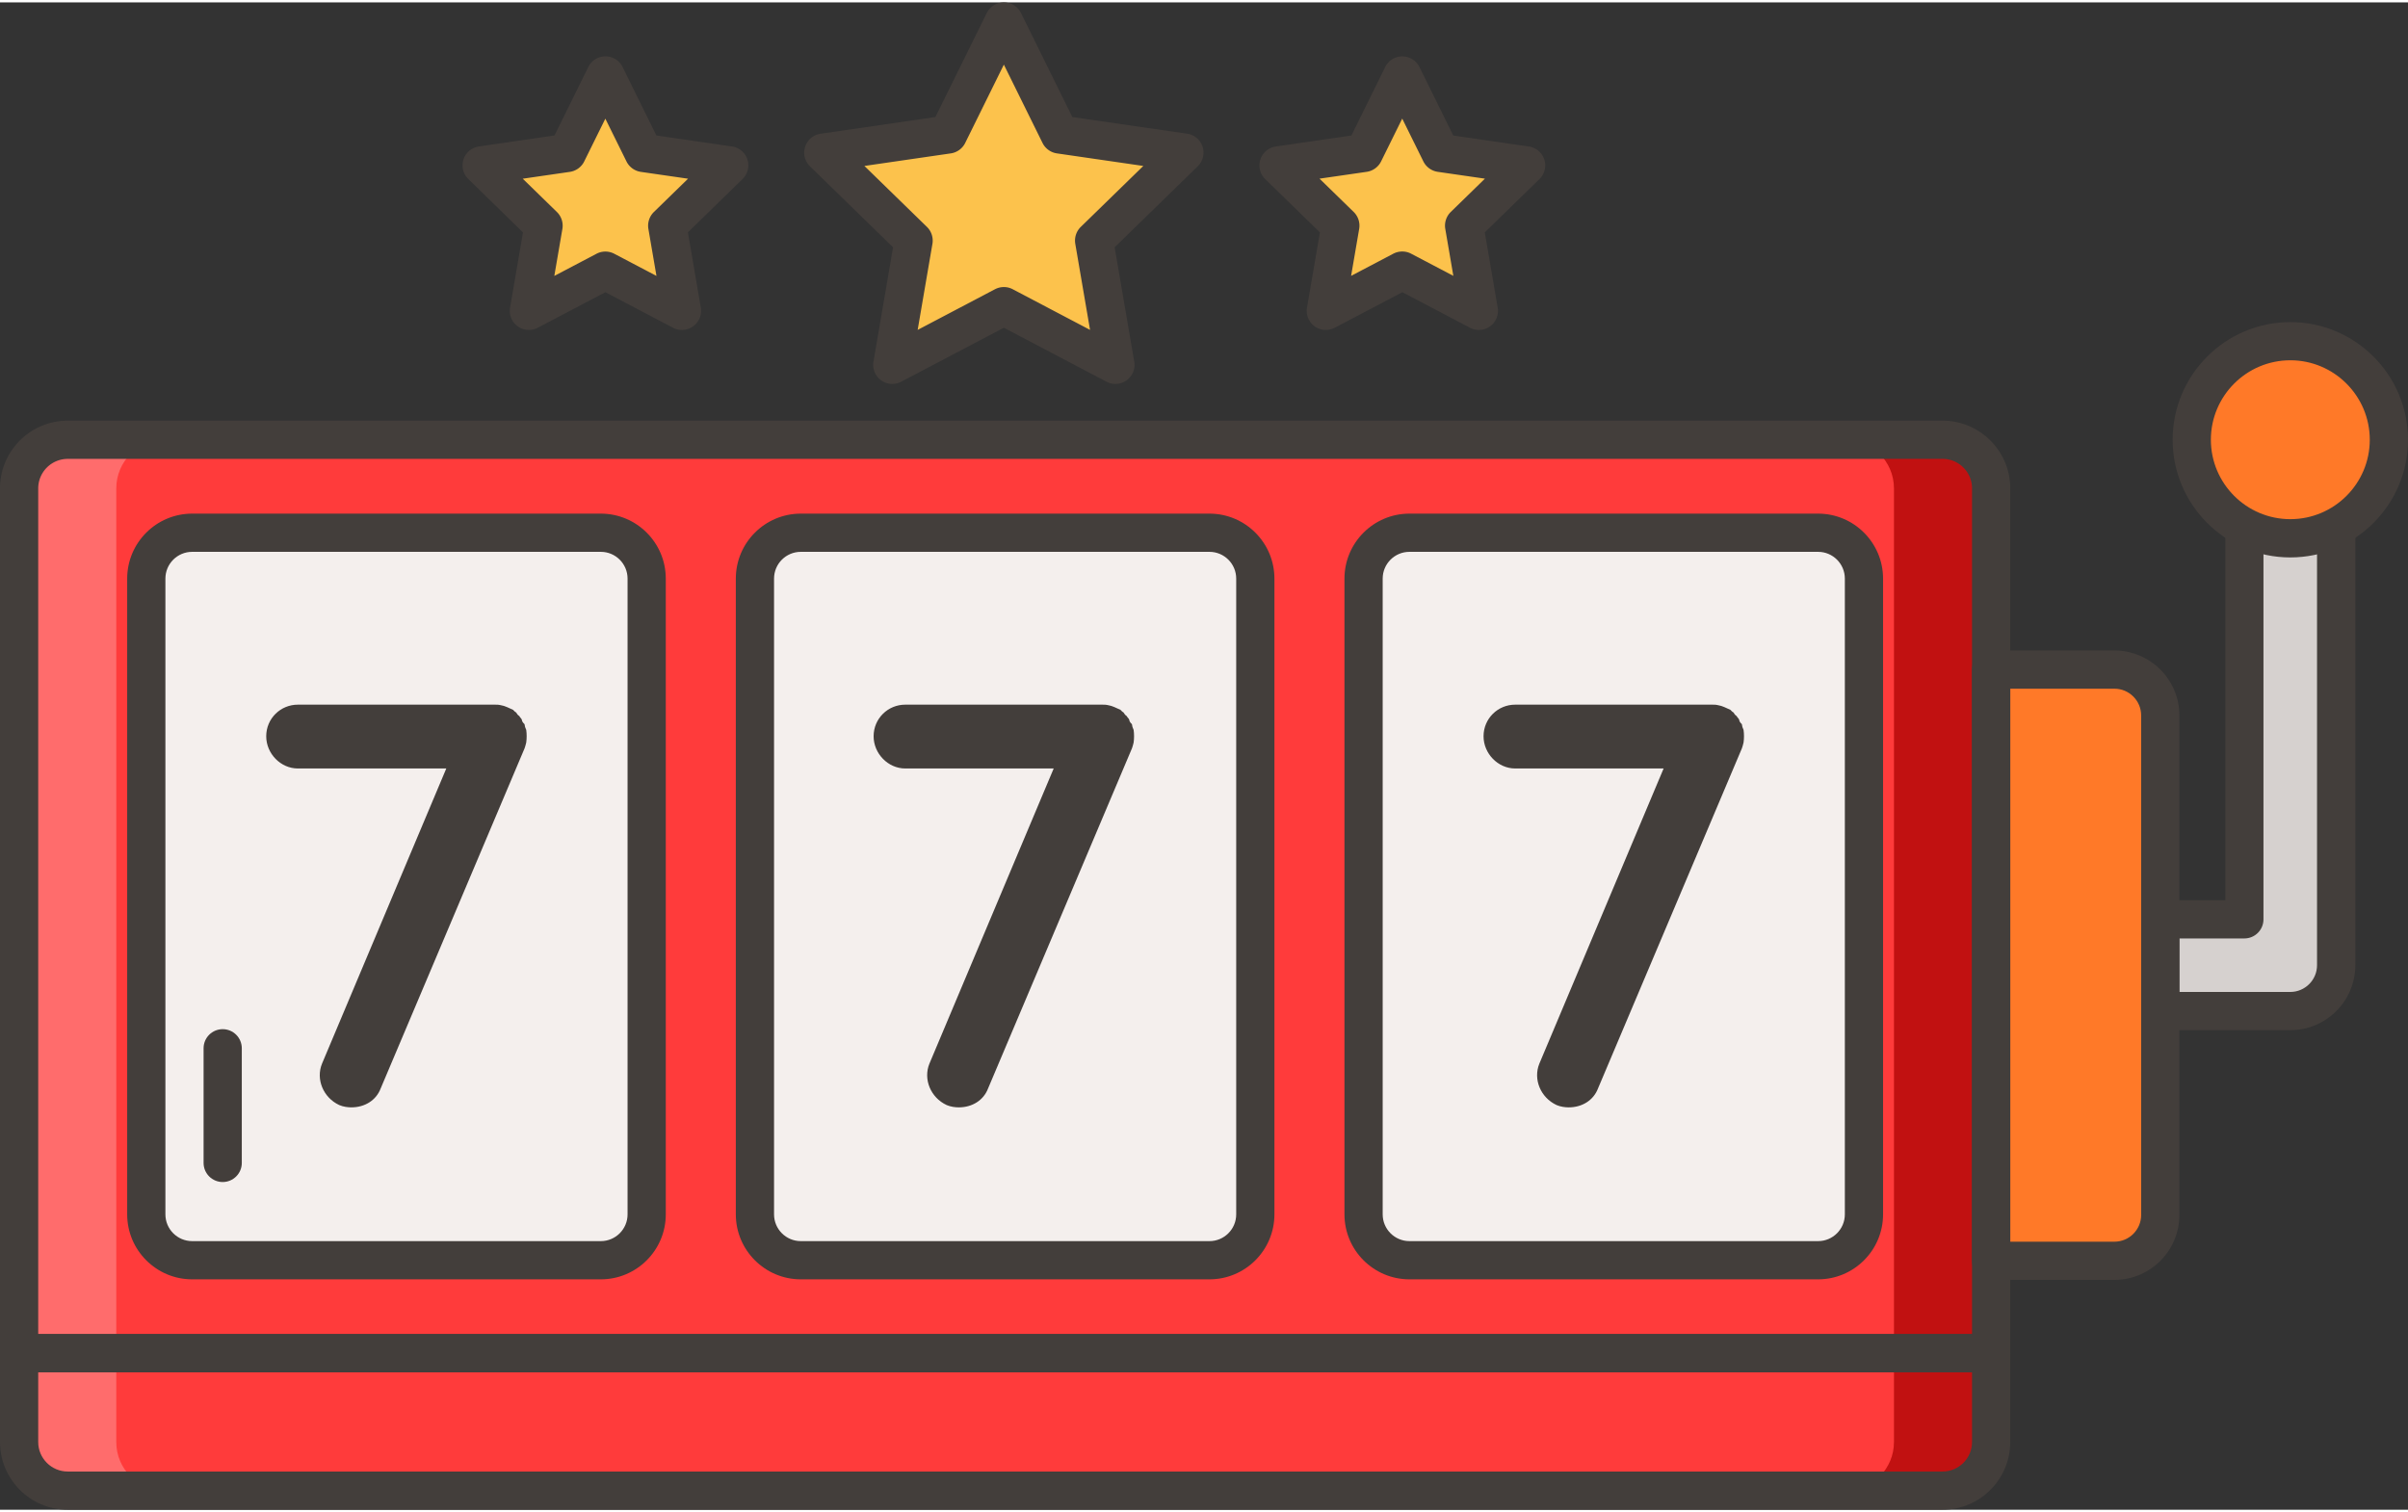 <?xml version="1.0" encoding="UTF-8"?> <svg xmlns="http://www.w3.org/2000/svg" version="1.1" id="Layer_1" x="0" y="0" width="164" height="103" viewBox="0 0 504 315.54" xml:space="preserve"><rect x="0" y="0" width="504" height="315.54" fill="#333333" stroke="none"/><style type="text/css">.st1{fill:#433e3b}.st7{fill:#ff7928}</style><path d="M210.11 63.59l-23.35 12.28 4.46-26.01-18.89-18.42 26.11-3.79L210.11 4l11.68 23.66 26.11 3.79L229 49.87l4.46 26.01-23.35-12.29zm83.39-7.44l-16.01 8.41 3.06-17.82-12.95-12.62 17.9-2.6 8-16.22 8 16.22 17.9 2.6-12.95 12.62 3.06 17.82-16.01-8.41zm-166.79 0l-16.01 8.41 3.06-17.82-12.95-12.62 17.9-2.6 8-16.22 8 16.22 17.9 2.6-12.95 12.62 3.06 17.82-16.01-8.41z" fill="#fcc24c"></path><path class="st1" d="M233.46 79.87c-.64 0-1.28-.15-1.86-.46l-21.49-11.3-21.49 11.3c-1.35.71-2.98.59-4.21-.3a3.998 3.998 0 01-1.59-3.91l4.1-23.93-17.39-16.95a3.998 3.998 0 012.22-6.82l24.03-3.5 10.75-21.77C207.2.86 208.59 0 210.11 0s2.91.86 3.59 2.23L224.44 24l24.03 3.49a3.998 3.998 0 012.22 6.82L233.3 51.27l4.1 23.93a3.99 3.99 0 01-3.94 4.67zm-23.35-20.28c.64 0 1.28.15 1.86.46l16.18 8.51-3.09-18.02c-.22-1.3.21-2.62 1.15-3.54l13.09-12.76-18.09-2.63a4.003 4.003 0 01-3.01-2.19l-8.09-16.39-8.09 16.39c-.58 1.18-1.71 2-3.01 2.19l-18.09 2.63L194.01 47c.94.92 1.37 2.24 1.15 3.54l-3.09 18.02 16.18-8.51c.58-.3 1.22-.46 1.86-.46zm67.39 8.98c-.83 0-1.65-.26-2.35-.76a3.998 3.998 0 01-1.59-3.91l2.7-15.75-11.45-11.16a3.998 3.998 0 012.22-6.82l15.82-2.3 7.07-14.33a3.984 3.984 0 013.59-2.23c1.52 0 2.91.86 3.59 2.23l7.07 14.33 15.82 2.3a3.998 3.998 0 012.22 6.82l-11.44 11.16 2.7 15.75a3.99 3.99 0 01-1.59 3.91 4.003 4.003 0 01-4.21.3l-14.15-7.44-14.15 7.44c-.6.31-1.24.46-1.87.46zm16-16.42c.64 0 1.28.15 1.86.46l8.83 4.64-1.69-9.84c-.22-1.3.21-2.62 1.15-3.54l7.15-6.97-9.88-1.43a4.003 4.003 0 01-3.01-2.19l-4.42-8.95-4.42 8.95c-.58 1.18-1.71 2-3.01 2.19l-9.88 1.43 7.15 6.97c.94.92 1.37 2.24 1.15 3.54l-1.69 9.84 8.83-4.64c.6-.31 1.24-.46 1.88-.46zM142.72 68.57c-.64 0-1.28-.15-1.86-.46l-14.15-7.44-14.15 7.44c-1.35.71-2.98.59-4.21-.3a3.998 3.998 0 01-1.59-3.91l2.7-15.75-11.44-11.17a3.998 3.998 0 012.22-6.82l15.82-2.3 7.07-14.33c.67-1.37 2.06-2.23 3.59-2.23s2.91.86 3.59 2.23l7.07 14.33 15.82 2.3a3.998 3.998 0 012.22 6.82l-11.44 11.16 2.7 15.75a3.99 3.99 0 01-1.59 3.91c-.71.51-1.54.77-2.37.77zm-33.31-31.66l7.15 6.97c.94.92 1.37 2.24 1.15 3.54l-1.69 9.84 8.83-4.64a4.01 4.01 0 013.72 0l8.83 4.64-1.69-9.84c-.22-1.3.21-2.62 1.15-3.54l7.15-6.97-9.88-1.43a4.003 4.003 0 01-3.01-2.19l-4.42-8.95-4.42 8.95c-.58 1.18-1.71 2-3.01 2.19l-9.86 1.43z"></path><path d="M406.58 91.56H14.17C8.55 91.56 4 96.11 4 101.73v199.65c0 5.62 4.55 10.17 10.17 10.17h392.41c5.62 0 10.17-4.55 10.17-10.17V101.73c0-5.62-4.56-10.17-10.17-10.17z" fill="#ff3b3b"></path><path d="M406.58 91.56h-20.34c5.62 0 10.17 4.55 10.17 10.17v199.65c0 5.62-4.55 10.17-10.17 10.17h20.34c5.62 0 10.17-4.55 10.17-10.17V101.73c0-5.62-4.56-10.17-10.17-10.17z" fill="#c11111"></path><path d="M14.17 91.56h20.34c-5.62 0-10.17 4.55-10.17 10.17v199.65c0 5.62 4.55 10.17 10.17 10.17H14.17C8.55 311.54 4 306.99 4 301.37V101.73c0-5.62 4.55-10.17 10.17-10.17z" fill="#ff6c6c"></path><path d="M125.75 263.31H40.22c-5.3 0-9.6-4.3-9.6-9.6V120.62c0-5.3 4.3-9.6 9.6-9.6h85.53c5.3 0 9.6 4.3 9.6 9.6v133.09c0 5.3-4.3 9.6-9.6 9.6zm127.39 0h-85.53c-5.3 0-9.6-4.3-9.6-9.6V120.62c0-5.3 4.3-9.6 9.6-9.6h85.53c5.3 0 9.6 4.3 9.6 9.6v133.09c0 5.3-4.3 9.6-9.6 9.6zm127.39 0H295c-5.3 0-9.6-4.3-9.6-9.6V120.62c0-5.3 4.3-9.6 9.6-9.6h85.53c5.3 0 9.6 4.3 9.6 9.6v133.09c0 5.3-4.29 9.6-9.6 9.6z" fill="#f4efed"></path><path d="M479.36 211.15h-27.21v-19.21h17.61V91.56h19.21v109.99c0 5.3-4.3 9.6-9.61 9.6z" fill="#d6d1cf"></path><path class="st7" d="M442.55 263.43h-25.8V139.67h25.8c5.3 0 9.6 4.3 9.6 9.6v104.56c0 5.3-4.3 9.6-9.6 9.6z"></path><path class="st1" d="M416.75 286.77H4c-2.21 0-4-1.79-4-4V101.73c0-7.81 6.36-14.17 14.17-14.17h392.41c7.81 0 14.17 6.36 14.17 14.17v181.05c0 2.2-1.79 3.99-4 3.99zM8 278.77h404.75V101.73c0-3.4-2.77-6.17-6.17-6.17H14.17A6.18 6.18 0 008 101.73v177.04z"></path><path class="st1" d="M46.61 246.94c-2.21 0-4-1.79-4-4v-24c0-2.21 1.79-4 4-4s4 1.79 4 4v24c0 2.21-1.79 4-4 4zm395.94 20.49h-25.8c-2.21 0-4-1.79-4-4V139.67c0-2.21 1.79-4 4-4h25.8c7.5 0 13.6 6.1 13.6 13.6v104.56c0 7.5-6.1 13.6-13.6 13.6zm-21.8-8h21.8c3.09 0 5.6-2.51 5.6-5.6V149.27c0-3.09-2.51-5.6-5.6-5.6h-21.8v115.76z"></path><path class="st1" d="M479.37 215.15h-27.21c-2.21 0-4-1.79-4-4v-19.21c0-2.21 1.79-4 4-4h13.61V91.56c0-2.21 1.79-4 4-4h19.21c2.21 0 4 1.79 4 4v109.99c-.01 7.5-6.11 13.6-13.61 13.6zm-23.22-8h23.21c3.09 0 5.6-2.51 5.6-5.6V95.56h-11.21v96.39c0 2.21-1.79 4-4 4h-13.61v11.2zm-330.4 60.16H40.22c-7.5 0-13.6-6.1-13.6-13.6V120.62c0-7.5 6.1-13.6 13.6-13.6h85.53c7.5 0 13.6 6.1 13.6 13.6v133.09c0 7.5-6.1 13.6-13.6 13.6zM40.22 115.02c-3.09 0-5.6 2.51-5.6 5.6v133.09c0 3.09 2.51 5.6 5.6 5.6h85.53c3.09 0 5.6-2.51 5.6-5.6V120.62c0-3.09-2.51-5.6-5.6-5.6H40.22zm212.92 152.29h-85.53c-7.5 0-13.6-6.1-13.6-13.6V120.62c0-7.5 6.1-13.6 13.6-13.6h85.53c7.5 0 13.6 6.1 13.6 13.6v133.09c0 7.5-6.1 13.6-13.6 13.6zm-85.53-152.29c-3.09 0-5.6 2.51-5.6 5.6v133.09c0 3.09 2.51 5.6 5.6 5.6h85.53c3.09 0 5.6-2.51 5.6-5.6V120.62c0-3.09-2.51-5.6-5.6-5.6h-85.53zm212.92 152.29H295c-7.5 0-13.6-6.1-13.6-13.6V120.62c0-7.5 6.1-13.6 13.6-13.6h85.53c7.5 0 13.6 6.1 13.6 13.6v133.09c0 7.5-6.1 13.6-13.6 13.6zM295 115.02c-3.09 0-5.6 2.51-5.6 5.6v133.09c0 3.09 2.51 5.6 5.6 5.6h85.53c3.09 0 5.6-2.51 5.6-5.6V120.62c0-3.09-2.51-5.6-5.6-5.6H295zm111.58 200.52H14.17C6.36 315.54 0 309.18 0 301.37v-18.6c0-2.21 1.79-4 4-4h412.75c2.21 0 4 1.79 4 4v18.6c0 7.81-6.36 14.17-14.17 14.17zM8 286.77v14.6c0 3.4 2.77 6.17 6.17 6.17h392.41c3.4 0 6.17-2.77 6.17-6.17v-14.6H8z"></path><circle class="st7" cx="479.37" cy="91.56" r="20.63"></circle><path class="st1" d="M479.37 116.19c-13.58 0-24.63-11.05-24.63-24.63s11.05-24.63 24.63-24.63S504 77.97 504 91.56s-11.05 24.63-24.63 24.63zm0-41.27c-9.17 0-16.63 7.46-16.63 16.63 0 9.17 7.46 16.63 16.63 16.63S496 100.73 496 91.56s-7.46-16.64-16.63-16.64zm-114.79 81.24l-30.11 71.18c-.96 2.53-3.37 3.97-6.14 3.97-.72 0-1.69-.12-2.53-.48-3.37-1.57-4.94-5.42-3.61-8.67l26.01-61.79h-31.07c-3.61 0-6.62-3.13-6.62-6.74 0-3.73 3.01-6.62 6.62-6.62h41.31c.36 0 .72 0 1.2.12.84.12 1.69.6 2.53.96l.36.36c.24.12.36.24.48.48s.36.36.48.48c.12.24.24.36.36.48s.24.48.24.6c.12.24.24.36.48.6 0 .12.12.48.12.6.12.24.12.36.24.6.12.84.12 1.81 0 2.65-.11.5-.23.86-.35 1.22zm-127.66 0l-30.11 71.18c-.96 2.53-3.37 3.97-6.14 3.97-.72 0-1.69-.12-2.53-.48-3.37-1.57-4.94-5.42-3.61-8.67l26.01-61.79h-31.07c-3.61 0-6.62-3.13-6.62-6.74 0-3.73 3.01-6.62 6.62-6.62h41.31c.36 0 .72 0 1.2.12.84.12 1.69.6 2.53.96l.36.36c.24.12.36.24.48.48s.36.36.48.48c.12.24.24.36.36.48s.24.48.24.6c.12.24.24.36.48.6 0 .12.12.48.12.6.12.24.12.36.24.6.12.84.12 1.81 0 2.65-.11.5-.23.86-.35 1.22zm-127.13 0l-30.11 71.18c-.96 2.53-3.37 3.97-6.14 3.97-.72 0-1.69-.12-2.53-.48-3.37-1.57-4.94-5.42-3.61-8.67l26.01-61.79H62.34c-3.61 0-6.62-3.13-6.62-6.74 0-3.73 3.01-6.62 6.62-6.62h41.31c.36 0 .72 0 1.2.12.84.12 1.69.6 2.53.96l.36.36c.24.12.36.24.48.48s.36.36.48.48c.12.24.24.36.36.48s.24.48.24.6c.12.24.24.36.48.6 0 .12.12.48.12.6.12.24.12.36.24.6.12.84.12 1.81 0 2.65-.11.5-.23.86-.35 1.22z"></path></svg> 
